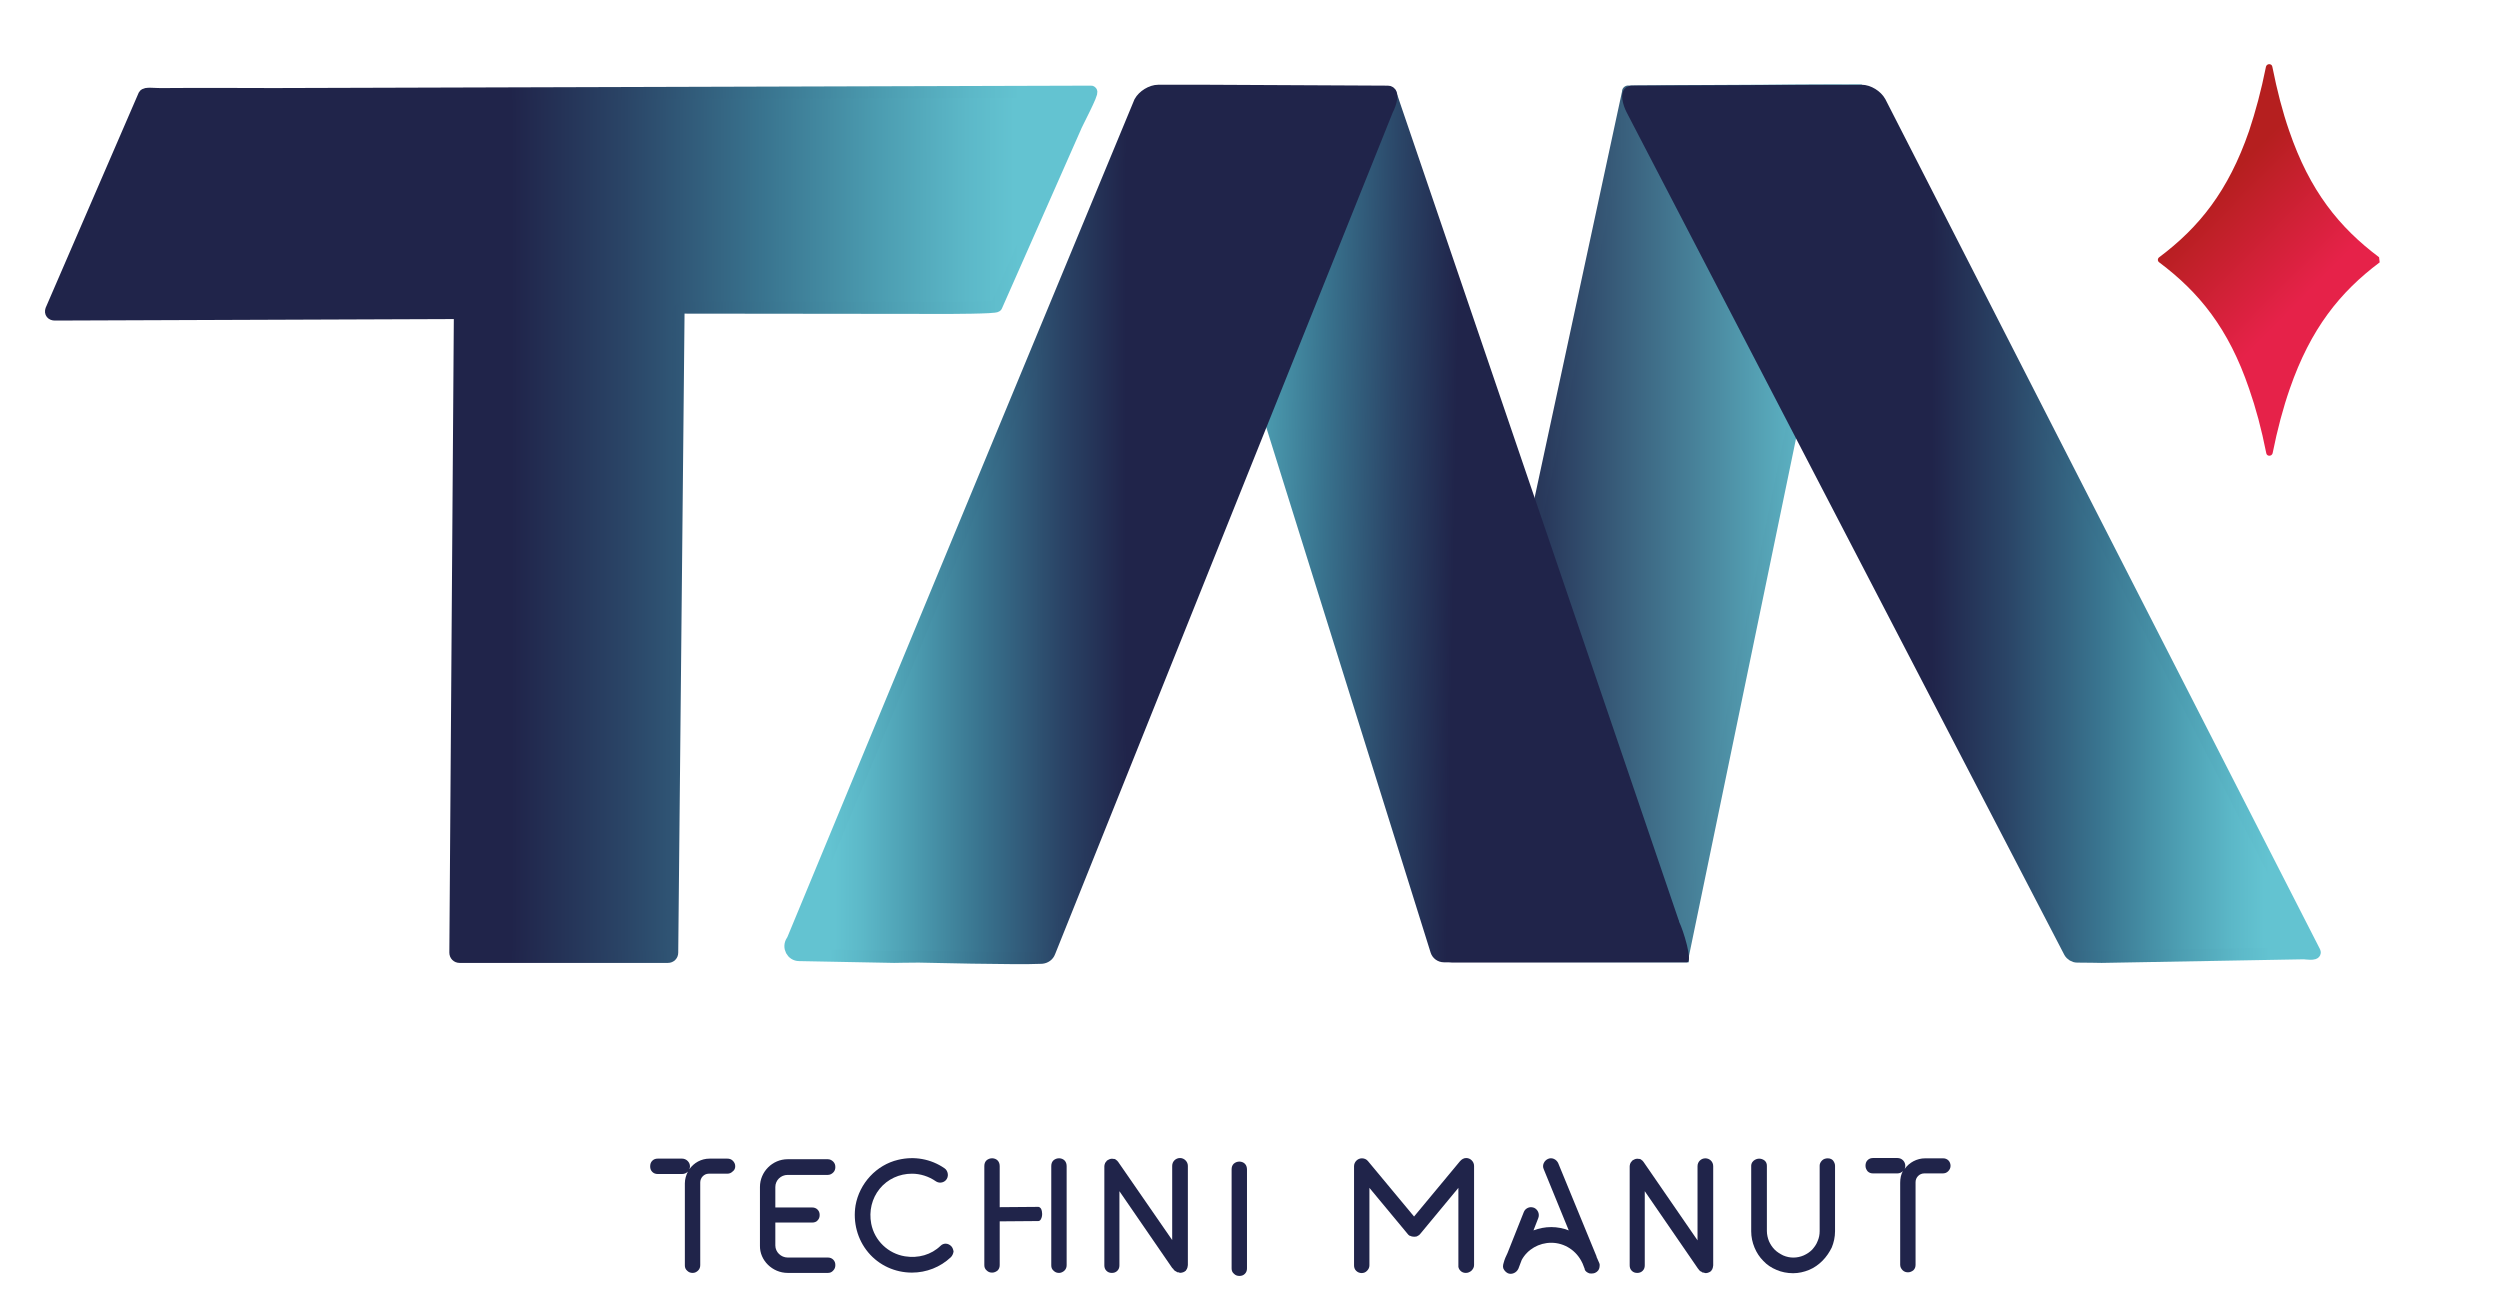 <svg enable-background="new 0 0 829 435.7" viewBox="0 0 829 435.7" xmlns="http://www.w3.org/2000/svg" xmlns:xlink="http://www.w3.org/1999/xlink"><linearGradient id="a"><stop offset=".14" stop-color="#20244a"/><stop offset=".926" stop-color="#63c3d1"/></linearGradient><linearGradient id="b" gradientUnits="userSpaceOnUse" x1="478.247" x2="617.347" xlink:href="#a" y1="173.574" y2="173.574"/><linearGradient id="c" gradientUnits="userSpaceOnUse" x1="476.247" x2="619.347" xlink:href="#a" y1="173.574" y2="173.574"/><linearGradient id="d" gradientUnits="userSpaceOnUse" x1="731.835" x2="802.797" y1="65.856" y2="135.774"><stop offset="0" stop-color="#b51f1f"/><stop offset=".46" stop-color="#e62249"/></linearGradient><linearGradient id="e"><stop offset=".442" stop-color="#20244a"/><stop offset=".55" stop-color="#2a4466"/><stop offset=".685" stop-color="#39748f"/><stop offset=".797" stop-color="#4c9db1"/><stop offset=".88" stop-color="#5cb8c8"/><stop offset=".926" stop-color="#63c3d1"/></linearGradient><linearGradient id="f" gradientUnits="userSpaceOnUse" x1="539.928" x2="767.617" xlink:href="#e" y1="173.684" y2="173.684"/><linearGradient id="g" gradientUnits="userSpaceOnUse" x1="537.928" x2="769.617" xlink:href="#e" y1="173.684" y2="173.684"/><linearGradient id="h" gradientTransform="matrix(1 .018 -.018 1 22.684 -5.903)" gradientUnits="userSpaceOnUse" x1="361.129" x2="543.16" y1="172.13" y2="172.13"><stop offset=".074" stop-color="#63c3d1"/><stop offset=".12" stop-color="#5cb8c8"/><stop offset=".203" stop-color="#4c9db1"/><stop offset=".315" stop-color="#39748f"/><stop offset=".45" stop-color="#2a4466"/><stop offset=".558" stop-color="#20244a"/></linearGradient><linearGradient id="i" gradientTransform="matrix(-1 0 0 1 345.38 0)" gradientUnits="userSpaceOnUse" x1="-116.188" x2="83.192" xlink:href="#e" y1="173.869" y2="173.869"/><linearGradient id="j" gradientTransform="matrix(-1 0 0 1 345.38 0)" gradientUnits="userSpaceOnUse" x1="-118.188" x2="85.192" xlink:href="#e" y1="173.869" y2="173.869"/><linearGradient id="k" gradientUnits="userSpaceOnUse" x1="16.878" x2="361.878" xlink:href="#e" y1="173.869" y2="173.869"/><linearGradient id="l" gradientUnits="userSpaceOnUse" x1="14.878" x2="363.878" xlink:href="#e" y1="173.869" y2="173.869"/><path d="m558 317.1h-76.6c-.2 0-3.1-.3-3.1-.5l61.6-286.2c0-.1-.1 0 0 0l77.5-.4c-172.6.9 0-.2 0 0l-59.4 287.1c0 .1-11.5-1 0 0z" fill="url(#b)" stroke="url(#c)" stroke-miterlimit="10" stroke-width="4"/><path d="m788.9 85.3c-13.2-9.9-23-22-29.8-41.9-2.2-6.3-4-13.3-5.6-21.3-.2-1.1-1.8-1.1-2.1 0-1.6 8-3.5 15-5.6 21.3-6.9 20-16.6 32-29.8 41.9-.6.4-.6 1.3 0 1.7 13.2 9.9 23 21.9 29.8 41.9 2.2 6.3 4.1 13.3 5.7 21.4.2 1.1 1.8 1.1 2.1 0 1.6-8 3.5-15.1 5.7-21.4 6.9-19.9 16.6-32 29.8-41.9" fill="url(#d)"/><g fill="#20244a"><path d="m243.8 386.7c0-.7-.3-1.3-.8-1.8s-1.1-.7-1.8-.7h-5.9c-2.8 0-5.2 1.4-6.7 3.5.1-.3.2-.6.2-.9 0-1.4-1.2-2.6-2.6-2.6h-8.1c-.7 0-1.3.2-1.8.7s-.7 1.1-.7 1.9c0 .7.2 1.3.7 1.8s1.1.7 1.8.7h8.1c.8 0 1.4-.3 1.9-.8-.6 1.2-1 2.5-1 3.9v27.2c0 .7.2 1.3.8 1.8.5.5 1.1.7 1.8.7s1.3-.3 1.8-.8.7-1.1.7-1.8v-27.4c0-1.6 1.3-2.9 2.8-2.9h6.1c.7 0 1.3-.2 1.8-.7.7-.5.9-1.1.9-1.8z"/><path d="m608.5 386.6c0-.6-.2-1.1-.6-1.7-.3-.4-.9-.8-1.8-.8-.7 0-1.4.2-1.9.7s-.8 1.1-.8 1.7v21.7c0 1.2-.2 2.3-.7 3.4-.4 1.1-1.1 2-1.8 2.8-.8.8-1.7 1.4-2.8 1.9-2.1.9-4.5 1-6.8 0-1-.5-2-1.1-2.8-1.9s-1.4-1.7-1.9-2.8c-.4-1-.7-2.2-.7-3.4v-21.6c0-.7-.2-1.3-.8-1.8-1.1-.8-2.5-.8-3.6.1-.7.6-.8 1.3-.8 1.7v21.7c0 1.9.4 3.7 1.1 5.4s1.7 3.2 2.9 4.4c1.2 1.3 2.7 2.3 4.4 3 1.6.7 3.5 1.1 5.5 1.1 1.8 0 3.6-.4 5.3-1.1s3.2-1.8 4.4-3c1.3-1.3 2.3-2.8 3.1-4.4.7-1.7 1.1-3.5 1.1-5.4z"/><path d="m261.2 422.1h13.3c.7 0 1.3-.2 1.8-.8.5-.5.7-1.1.7-1.8s-.2-1.3-.7-1.8-1.1-.7-1.8-.7h-13.3c-2.2 0-4.1-1.8-4.1-4v-7.6h12.2c.7 0 1.4-.2 1.8-.7.5-.5.7-1.1.7-1.8s-.2-1.3-.7-1.8-1.1-.7-1.8-.7h-12.2v-6.8c0-2.2 1.8-4 4.1-4h13.3c.7 0 1.3-.3 1.8-.8s.7-1.1.7-1.8-.2-1.3-.7-1.8-1.1-.8-1.8-.8h-13.3c-5.1 0-9.2 4.2-9.2 9.2v19.5c-.1 4.8 4.1 9 9.2 9z"/><path d="m389 420.7c0 .1.1.2.2.3 0 0 0 0 .1.1 0 .1.1.2.2.2 0 0 .1.1.1.1.1.1.1.1.2.1 0 0 .1.1.2.1 0 0 .1 0 .1.1.1.1.2.1.4.2h.2s0 0 .1 0 .1 0 .2.1c.4.1.6.1.9 0 .1 0 .2 0 .3-.1.2 0 .4-.1.5-.2.1 0 .2-.1.2-.1.1-.1.2-.2.3-.2l.1-.2c.1-.2.2-.3.3-.4 0 0 0 0 0-.1.1-.2.2-.4.2-.6s.1-.4.1-.6v-32.9c0-1.4-1.2-2.6-2.6-2.6s-2.6 1.1-2.6 2.6v24.6l-17.9-25.9s0-.1-.1-.1c-.1-.2-.3-.4-.5-.5 0 0-.1-.1-.1-.1-.2-.2-.5-.3-.6-.3 0 0-.1 0-.2 0-.4-.1-.8-.1-1.1 0-.1 0-.3.1-.3.1-.2.1-.4.2-.6.3s-.4.3-.5.5c0 0 0 .1-.1.1-.1.1-.1.2-.2.3 0 0-.1.1-.1.2v.1s0 .1-.1.1v.2c-.1.2-.1.5-.1.6v32.8c0 .7.2 1.3.7 1.8s1.1.7 1.8.7 1.3-.2 1.8-.7.7-1.1.7-1.8v-24.6l17.6 25.6c.1 0 .2 0 .2.1z"/><path d="m315.4 413.2c-.5-.5-1.2-.8-1.8-.8s-1.2.2-1.7.7c-3.1 3-7.4 4.2-11.8 3.5-5.6-.9-10.1-5.2-11.2-10.8-.8-4.2.2-8.4 2.8-11.6s6.5-5 10.7-5c2.8 0 5.6.9 7.9 2.5 1 .7 2.4.6 3.3-.3.5-.5.8-1.3.7-2.1s-.5-1.5-1.1-1.9c-4.5-3.1-10-4.1-15.4-2.8-7.2 1.7-12.8 7.8-14.1 15.1-.9 5.6.6 11.3 4.2 15.6s8.9 6.7 14.5 6.7c4.8 0 9.4-1.8 12.9-5.1.5-.5.8-1.2.9-1.9-.1-.6-.3-1.3-.8-1.8z"/><path d="m646.1 384.8c-.5-.5-1.1-.7-1.8-.7h-5.9c-2.8 0-5.3 1.4-6.8 3.5.1-.3.2-.6.2-1 0-1.4-1.1-2.6-2.6-2.6h-8.1c-.7 0-1.3.2-1.8.7s-.7 1.1-.7 1.9c0 .7.3 1.3.7 1.8.5.5 1.1.7 1.8.7h8.1c.7 0 1.4-.3 1.8-.8-.6 1.1-.9 2.4-.9 3.9v27.2c0 .7.3 1.3.8 1.8s1.1.7 1.8.7 1.3-.3 1.8-.7c.5-.5.7-1.1.7-1.8v-27.4c0-1.6 1.3-2.9 2.9-2.9h6.1c.7 0 1.3-.2 1.8-.7s.8-1.1.8-1.8c0-.6-.2-1.3-.7-1.8z"/><path d="m412.8 422.4c.5-.5.7-1.1.7-1.8v-32.8c0-.7-.2-1.4-.7-1.9-.9-.9-2.6-1-3.7 0-.5.5-.7 1.1-.7 1.9v32.8c0 .7.2 1.3.8 1.8.5.5 1.1.7 1.8.7s1.3-.2 1.8-.7z"/><path d="m488.8 419.5v-32.9c0-1.4-1.2-2.6-2.6-2.6-.8 0-1.5.4-2.1 1.1l-15.2 18.3-15.3-18.4c-.5-.6-1.2-.9-2-.9-1.4 0-2.6 1.2-2.6 2.6v32.9c0 .7.2 1.3.7 1.8 1 1 2.7 1 3.6 0 .5-.5.8-1.1.8-1.8v-25.7l12.7 15.3c.1.2.3.3.4.4s.2.2.4.2c.6.3 1.4.4 2.2.2.2-.1.4-.2.7-.4.2-.1.3-.3.5-.5l12.6-15.2v26.2c.1.5.3.9.7 1.3.5.5 1.1.7 1.8.7s1.3-.3 1.8-.7c.6-.6.9-1.2.9-1.9z"/><path d="m528.9 422.1c.1 0 .1-.1 0 0 .9-.4 1.4-1.1 1.5-1.9.1-.5.1-1-.1-1.4l-.7-1.6c-.1-.2-.2-.4-.2-.5v-.1l-12.7-30.9c-.6-1.3-2.1-2-3.4-1.4s-2 2.1-1.4 3.4l8.3 20.3c-1.8-.7-3.8-1.1-5.8-1.1-2.1 0-4 .4-5.9 1.1l1.6-4.1c.5-1.3-.1-2.8-1.4-3.4-.3-.1-.7-.2-1-.2-1 0-2 .6-2.4 1.6l-5.4 13.6c-.5 1-1 2.1-1.3 3.3-.1.3-.2.7-.2 1.1 0 .2 0 .4.1.6 0 .1 0 .2.1.3.3.6.8 1.1 1.4 1.4 1.1.5 2.5 0 3.2-1 .1-.2.2-.3.3-.5l1.1-2.9c1.9-3.5 5.7-5.7 9.8-5.7 4.4 0 8.4 2.6 10.3 6.7l.1.2.7 1.8v.1.1c.2.5.7.9 1.2 1.1.3.2.7.2 1.1.2.5 0 .8-.1 1.1-.2z"/><path d="m565.5 384.1c-1.4 0-2.6 1.1-2.6 2.6v24.6l-17.9-26s0-.1-.1-.1c-.1-.2-.3-.4-.5-.5 0 0-.1-.1-.1-.1-.2-.2-.5-.3-.6-.3 0 0-.1 0-.2 0-.4-.1-.8-.1-1.1 0-.1 0-.3.1-.3.1-.2.1-.4.2-.6.3s-.4.3-.5.5c0 0 0 .1-.1.1-.1.1-.1.2-.2.3 0 0-.1.1-.1.2v.1s0 .1-.1.1v.2c-.1.2-.1.5-.1.6v32.8c0 .7.2 1.3.7 1.8s1.1.7 1.8.7 1.3-.2 1.8-.7.7-1.1.7-1.8v-24.6l17.6 25.6c0 .1.1.1.2.2 0 .1.1.2.2.3 0 0 0 0 .1.1 0 .1.1.2.2.2 0 0 .1.1.1.1.1.1.1.1.2.1 0 0 .1.1.2.1 0 0 .1 0 .1.1.1.1.2.1.4.2h.2s0 0 .1 0 .1 0 .2.1c.4.1.6.1.9 0 .1 0 .2 0 .3-.1.2 0 .4-.1.5-.2.1 0 .2-.1.2-.1.1-.1.2-.2.3-.2l.1-.2c.1-.2.2-.3.3-.4 0 0 0 0 0-.1.1-.2.2-.4.2-.6s.1-.4.1-.6v-32.9c0-1.5-1.2-2.6-2.6-2.6z"/><path d="m344.3 400.2-12.8.1v-13.6c0-.7-.2-1.4-.7-1.9-.9-.9-2.6-1-3.7 0-.5.5-.7 1.1-.7 1.9v32.8c0 .7.2 1.3.8 1.8.5.5 1.1.7 1.8.7s1.3-.3 1.8-.7c.5-.5.7-1.1.7-1.8v-14.3-.2l12.8-.1c.3 0 .7-.2.9-.7.5-.9.5-2.4 0-3.4-.3-.4-.6-.6-.9-.6z"/><path d="m353 421.3c.5-.5.7-1.1.7-1.8v-32.8c0-.7-.2-1.4-.7-1.9-.9-.9-2.6-1-3.7 0-.5.5-.7 1.1-.7 1.9v14.1 4.4 14.4c0 .7.2 1.3.8 1.8.5.5 1.1.7 1.8.7.6 0 1.3-.3 1.8-.8z"/></g><path d="m617.3 30.1c2.3 0 5 1.7 6.1 3.7l144.1 281.8c.7 1.1-3.4.5-3.4.5l-67.2 1.2s-5.3-.1-8.1-.1c-1 0-2-.6-2.5-1.5l-145.1-279.3c-1-1.9-2.3-6-.1-6l60.6-.3z" fill="url(#f)" stroke="url(#g)" stroke-miterlimit="10" stroke-width="4"/><path d="m556.6 305-92.3-270.7c0-.1-1.5-4.5-1.6-4.5-31.3 1.8-1.6.2-2.7.3l-72-1.8c-3.3-.1-5.6 3.1-4.6 6.3l29.2 83.8 61.8 197.5c.6 1.9 2.4 3.2 4.4 3.2h80.6c2.1 0-1.3-10.9-2.6-13.4 0-.3-.1-.5-.2-.7z" fill="url(#h)"/><path d="m384.1 30.1c-2.3 0-5 1.7-6.1 3.7l-115.1 277.8c-.1.2-.2.3-.3.5-1.3 2 .1 4.6 2.4 4.6l31.5.6s5.3-.1 8.1-.1c.9 0 32.5.8 40.8.4 1.2-.1 2.2-.8 2.6-1.9l112-279.2c0-.1.1-.1.1-.2 1-1.9 2.2-5.9.1-5.9l-60.6-.3h-15.5z" fill="url(#i)" stroke="url(#j)" stroke-miterlimit="10" stroke-width="4"/><path d="m151.3 103.8-133.1.5c-1 0-1.5-.6-1.2-1.5l30.8-71.2c.5-.9 3-.3 7-.4 7.2-.1 35.6 0 36.1 0l270.9-.8c.9 0-5.1 11.2-5.3 12l-26.1 59.1c-.1.6-16.3.6-17 .6l-87-.1c-.8 0-1.4.6-1.4 1.4l-2.1 212.5c0 .8-.6 1.4-1.4 1.4h-69.1c-.8 0-1.4-.6-1.4-1.4l1.5-212.2c0-.8-.6-1.4-1.4-1.4" fill="url(#k)" stroke="url(#l)" stroke-miterlimit="10" stroke-width="4"/></svg>